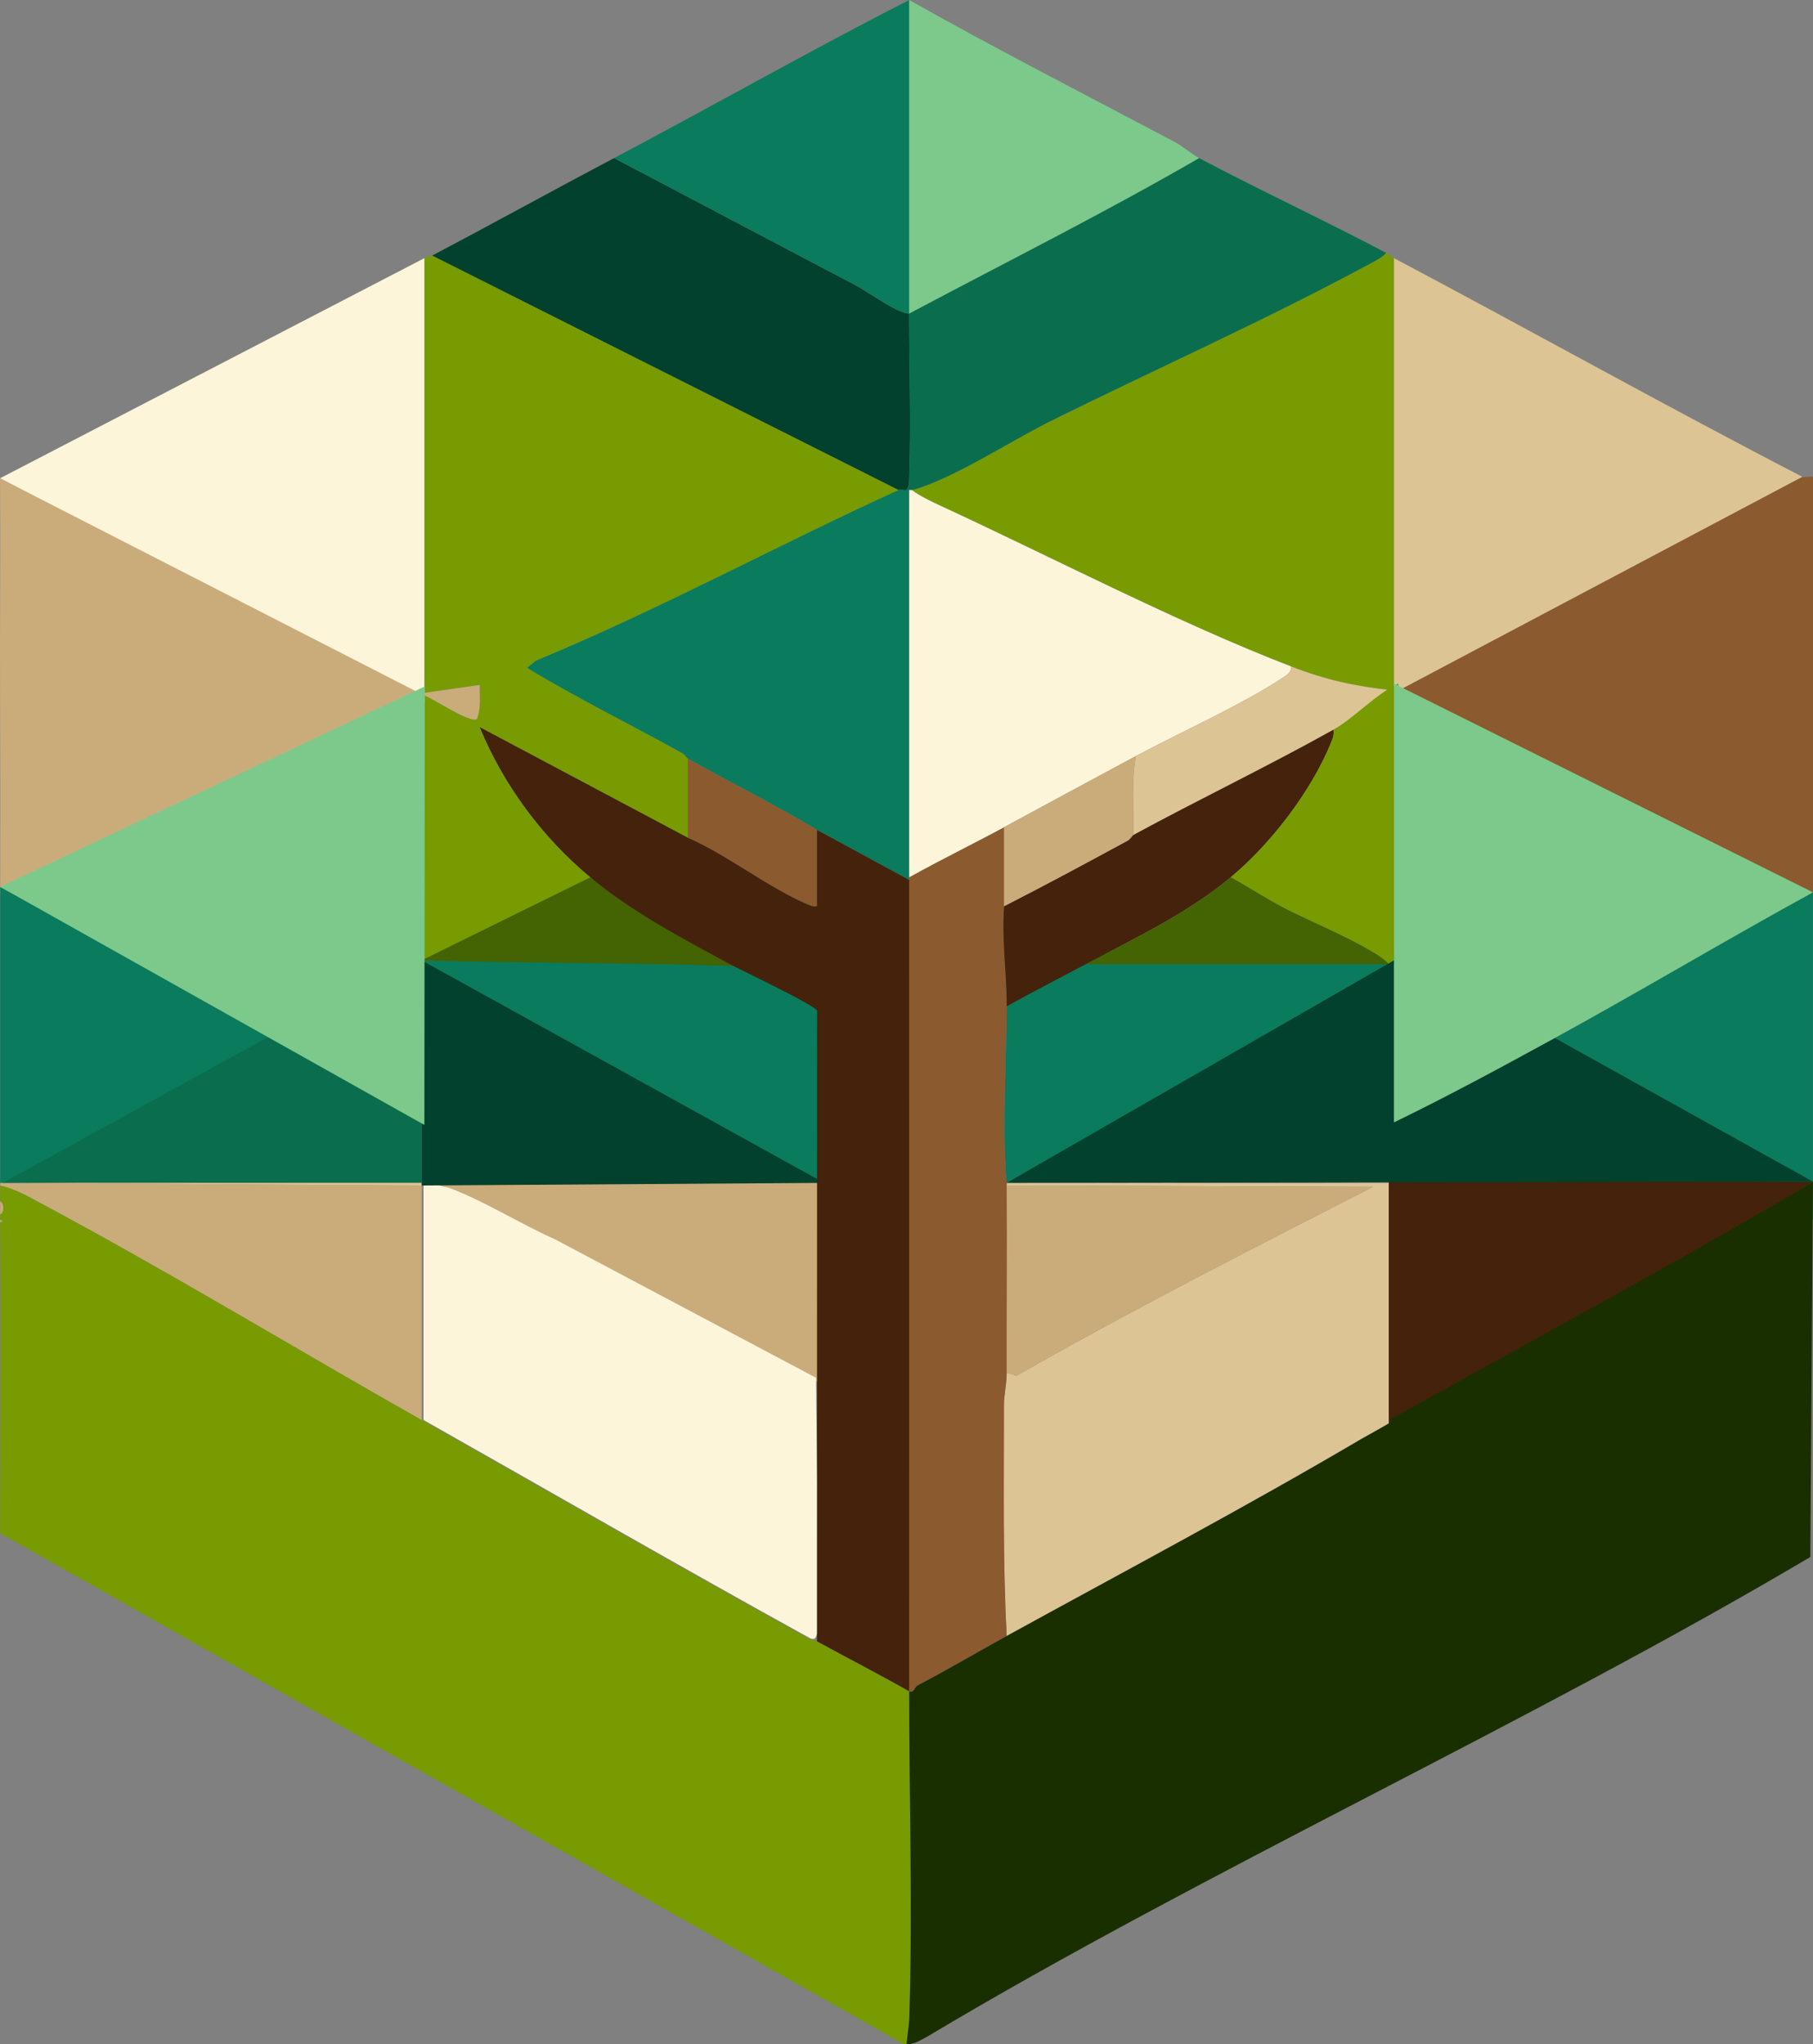 <?xml version="1.0" encoding="UTF-8"?>
<svg id="Warstwa_1" xmlns="http://www.w3.org/2000/svg" baseProfile="tiny-ps" version="1.2" viewBox="0 0 688.07 776">
<rect x="0" y="0" width="688.07" height="776" fill="#808080" stroke="none"/>
<title>harmonyhaul.com</title>
  <!-- Generator: Adobe Illustrator 29.2.1, SVG Export Plug-In . SVG Version: 2.1.0 Build 116)  -->
  <polygon points="161.06 448.01 310.41 448 310.41 524.63 161.06 448.01" fill="#caac7a"/>
  <path d="M160.06,539c48.93,27.65,97.8,55.91,147,83,1.45.8,2.65.81,3,1,11.62,6.39,23.47,12.43,35,19-.02,40.82,1.32,82.88.05,123.54-.1,3.23-.8,7.16-1.05,10.46-.33,0-.67,0-1,0L.06,582c.05-39.48.31-78.73,0-118l.98-.5-.98-.5c0-.67,0-1.33,0-2,1.58-.66,1.58-4.34,0-5,0-2,0-4,0-6,5.32,1.04,10.86,4.25,15.67,6.83,48.76,26.09,96.19,54.97,144.33,82.17Z" fill="#779b00"/>
  <path d="M164.06,97l177,89c-45.64,20.78-90.89,45.46-137.7,64.8l-3.28,2.7c19.1,11.61,39.2,21.45,58.72,32.3,1.24.69,1.94,2.02,2.26,2.2v30l-79-41.99c9.14,22.04,23.68,41.73,42,56.99l-63,33h-1c-.21-34.01-.22-68.08,1-102,3.51,1.18,17.32,10.67,19.92,8.92,1.69-4.12.98-8.6,1.08-12.92l-21,3c0-.33,0-.67,0-1-.04-2.2.75-5.63-1-7,.01-48.97,0-97.86,0-147v-1c0-1.67,0-3.33,0-5v-3l1-1c1.32-.7,2.55-.76,3-1Z" fill="#779b00"/>
  <path d="M529.06,98v164c-.33-.04-.67.04-1,0-14.15-1.6-24.56-3.81-38-9-43.16-16.66-90.11-41.13-132.68-60.82-3.81-1.76-7.95-3.68-11.32-6.18,14.13-3.42,37.55-18.63,51.79-25.71,40.07-19.92,82.68-38.86,122.56-60.44,2.02-1.09,4.1-2.09,5.65-3.85,1.23.65,2.17,1.56,3,2Z" fill="#779b00"/>
  <path d="M161.06,98c0,49.14.01,119.6,0,168.57L0,181.55l161.05-83.55Z" fill="#fcf5da"/>
  <path d="M529.06,98c51.12,27.07,104.01,56.63,155,83l-153,81c-.49-.15-1.36.08-2,0V98Z" fill="#ddc494"/>
  <path d="M684.06,181c.64.33,2.95-.26,4.01,0-.01,52.99,0,106.02,0,159.01h-1c-43.57-21.13-86.85-42.86-130.36-64.14-6.96-3.4-19.42-11.93-25.64-13.86l153-81Z" fill="#8b5a2f"/>
  <path d="M159.06,263L.06,340c.08-25.5.05-51.07-.04-76.46-.1-27.33.2-54.66-.01-81.99l159.05,81.45Z" fill="#caac7a"/>
  <path d="M345.06,119c0,20.29.75,41.35.04,61.55-.07,1.9.1,3.79-1.04,5.45-.88.15-2.46-.25-3,0l-177-89c22.83-12.05,45.97-24.83,69-37l92.02,48.48c4.45,2.35,15.92,10.74,19.98,10.52Z" fill="#01412d"/>
  <path d="M526.06,96c-1.55,1.76-3.63,2.76-5.65,3.85-39.88,21.58-82.49,40.51-122.56,60.44-14.24,7.08-37.66,22.29-51.79,25.71-.31.08-.68-.06-1,0s-.68-.06-1,0c1.14-1.66.97-3.55,1.04-5.45.71-20.2-.05-41.26-.04-61.55,36.71-19.53,74.03-38.16,110-59,23.29,12.33,47.6,23.6,71,36Z" fill="#0a6e4e"/>
  <path d="M345.06,119c-4.06.22-15.52-8.18-19.98-10.52l-92.02-48.48c37.43-19.77,74.29-40.74,112-60-.01,39.65.01,79.35,0,119Z" fill="#0a7b5c"/>
  <path d="M455.06,60c-35.97,20.84-73.29,39.47-110,59,.01-39.65-.01-79.35,0-119,33.14,18.69,67.03,36.04,100.67,53.83,3.05,1.61,6.79,4.83,9.33,6.17Z" fill="#7dc98b"/>
  <path d="M.06,450v-113.37c29.09,16.28,76.27,39.45,105.59,55.37L.06,450Z" fill="#0a7b5c"/>
  <path d="M688.06,463l-98-69c32.23-17.64,65.59-37.58,98-55.3v124.3Z" fill="#0a7b5c"/>
  <path d="M.06,461c-.02-1.67,0-3.33,0-5,1.58.66,1.58,4.34,0,5Z" fill="#caac7a"/>
  <path d="M3.06,449l157,1v89c-48.14-27.2-95.56-56.08-144.33-82.17-4.82-2.58-10.36-5.79-15.67-6.83,0-.33,0-.67,0-1h3Z" fill="#caac7a"/>
  <path d="M161.06,98l-1,1" fill="#caac7a"/>
  <path d="M.06,464c0-.33,0-.67,0-1l.98.5-.98.5Z" fill="#caac7a"/>
  <path d="M165.73,449c1.25,1.64,3.38,1.38,5,2,13.82,5.25,26.52,13.49,40.02,19.48l98.98,52.52c.19,31.84,1,64,1,96-1.2,1.44-.6,3.66-3,3-49.2-27.09-98.07-55.35-147-83v-90c1.67,0,3.33,0,5,0Z" fill="#fcf5da"/>
  <path d="M385.06,449c47.65,0,95.36.24,143,0,1.36,20.22,1.29,40.69,1,61-1.68,1.09-.97,4.11-1,6-.1,7-.46,14.15,1,21-.4.2-.87.57-1,1s.26,1.26-.2,1.76c-.54.58-9.33,5.36-11.13,6.41-44.13,25.99-89.84,50.2-134.67,74.83-1.54-29.11-1-58.35-1.05-87.55,0-4,1.06-7.96,1.05-12.45l3.7,1.23c44.33-25.32,89.89-48.47,135.31-71.73l-139.01-.5c0-.33.03-.67,0-1h3Z" fill="#ddc494"/>
  <path d="M381.06,314v30c-.97,12.64,1.02,25.55,1,38-.04,22.48-1.84,44.66,0,67,.03.33,0,.67,0,1,.22,23.23-.05,47.8,0,71,0,4.49-1.05,8.45-1.05,12.45.05,29.19-.49,58.44,1.05,87.55-11.26,6.19-22.35,12.77-33.74,18.71-1.46.76-1.16,2.89-3.26,2.29.04-102.65,0-205.35,0-308v-1c11.83-6.6,24.09-12.57,36-19Z" fill="#8b5a2f"/>
  <path d="M527.06,446.7c51.74-.26,109.03,1.85,161,1.85l-161,97.43v-99.28Z" fill="#44220b"/>
  <path d="M344.06,186c.32-.06.68.06,1,0v148l-35-19c-16.01-9.55-32.83-18.02-49-27-.31-.17-1.01-1.51-2.26-2.2-19.52-10.85-39.62-20.69-58.72-32.3l3.28-2.7c46.81-19.34,92.06-44.02,137.7-64.8.54-.25,2.12.15,3,0Z" fill="#0a7b5c"/>
  <polygon points="310.87 364.52 310.87 449.01 160.03 364.52 310.87 364.52" fill="#0a7b5c"/>
  <path d="M281.28,366.78c-35.24-1.34-85.94-1.2-121.25-2.25l64.03-31.52,57.22,33.78Z" fill="#446302"/>
  <path d="M310.06,315v29c-1.42.27-2.47-.25-3.72-.78-14.59-6.19-30.36-18.68-45.28-25.22v-30c16.17,8.98,32.99,17.45,49,27Z" fill="#8b5a2f"/>
  <path d="M161.06,263l21-3c-.09,4.32.61,8.8-1.08,12.92-2.6,1.75-16.41-7.74-19.92-8.92.01-.33,0-.67,0-1Z" fill="#caac7a"/>
  <path d="M160.06,108v-1,1Z" fill="#caac7a"/>
  <path d="M160.06,102v-1,1Z" fill="#caac7a"/>
  <path d="M490.06,253c-.03,2.05-1.13,2.81-2.65,3.85-14.9,10.1-39.62,21.19-56.35,30.15s-33.34,18-50,27c-11.91,6.43-24.17,12.4-36,19v-147c.32-.06.69.08,1,0,3.38,2.49,7.51,4.41,11.32,6.18,42.57,19.69,89.52,44.16,132.68,60.82Z" fill="#fcf5da"/>
  <path d="M528.06,262c.09.64-.13,1.43,0,2-7.77,3.51-14.62,8.88-22,13-24.94,13.93-50.93,26.4-76,40,.23-10-.73-20.12,1-30,16.72-8.97,41.45-20.06,56.35-30.15,1.53-1.03,2.63-1.8,2.65-3.85,13.44,5.19,23.85,7.4,38,9Z" fill="#ddc494"/>
  <polygon points="1.06 449 103.58 392.63 160.04 422.41 160.06 449 1.06 449" fill="#0a6e4e"/>
  <path d="M160.06,449v1l-157-1c52.32,0,104.68,0,157,0Z" fill="#ddc494"/>
  <path d="M382.06,449c-1.84-22.34-.04-44.52,0-67,9.88-5.54,22.33-14.58,32.33-19.89h121.55l-153.89,86.89Z" fill="#0a7b5c"/>
  <path d="M382.06,450l139.01.5c-45.42,23.27-90.98,46.41-135.31,71.73l-3.7-1.23c-.05-23.2.22-47.77,0-71Z" fill="#caac7a"/>
  <path d="M506.06,277c.33,2.04-.37,3.56-1.12,5.37-7.51,18.21-22.78,38.07-37.88,50.63-16.44,13.67-36.22,23.05-55,33-10,5.3-20.12,10.46-30,16,.02-12.45-1.97-25.36-1-38,15.7-8,31.25-16.4,46.74-24.8,1.25-.68,1.96-2.03,2.26-2.2,25.07-13.6,51.06-26.07,76-40Z" fill="#44220b"/>
  <path d="M430.06,317c-.3.16-1.01,1.52-2.26,2.2-15.5,8.41-31.04,16.8-46.74,24.8v-30c16.66-9,33.31-18.05,50-27-1.73,9.88-.77,20-1,30Z" fill="#caac7a"/>
  <path d="M529.06,367h-1c-.35-.32-.69-.64-1-1-5.44-6.3-31.01-16.67-40.02-21.48-6.75-3.6-13.28-7.83-19.98-11.52,15.1-12.56,30.37-32.42,37.88-50.63.75-1.81,1.45-3.33,1.12-5.37,7.38-4.12,16.76-14,24.53-17.51,5.05,21.59-1.57,82.04-1.53,107.51Z" fill="#779b00"/>
  <polygon points="160.03 364.52 312.76 449 160.06 450 160.03 364.52" fill="#01412d"/>
  <path d="M467.06,333c6.7,3.69,13.23,7.92,19.98,11.52,9.01,4.81,34.58,15.18,40.02,21.48h-115c18.78-9.95,38.56-19.33,55-33Z" fill="#446302"/>
  <path d="M382.06,449l147.01-84.48c.04,19.65-.04,41.82,0,61.47,20.59-10,40.89-20.99,60.99-32l98,54.56-306,.44Z" fill="#01412d"/>
  <path d="M687.06,591c-105.49,62.56-230.04,119.22-335.33,182.17-2.56,1.29-4.61,2.82-7.67,2.83.25-3.3.95-7.23,1.05-10.46,1.28-40.66-.06-82.72-.05-123.54,2.1.6,1.79-1.52,3.26-2.29,11.4-5.94,22.48-12.53,33.74-18.71,44.83-24.63,90.55-48.84,134.67-74.83,1.79-1.06,10.59-5.83,11.13-6.41.46-.5.08-1.33.2-1.76h1c49.08-27.41,110.52-60.51,159-89.44l-1,142.44Z" fill="#1a2f00"/>
  <path d="M310.1,383.67c-.47-1.96-28.94-15.45-33.04-17.67-17.83-9.63-37.22-19.85-53-33-18.32-15.26-32.86-34.95-42-56.99l79,41.99c14.93,6.53,30.69,19.03,45.28,25.22,1.25.53,2.29,1.05,3.71.78v-29s35.01,19,35.01,19c0,102.65.04,205.35,0,308-11.53-6.57-23.38-12.61-35-19l.04-239.33Z" fill="#44220b"/>
  <polygon points="161.06 427 .05 336.63 161.21 260.56 161.06 427" fill="#7dc98b"/>
  <path d="M688.06,338.7c-32.41,17.72-65.77,37.65-98,55.3-20.11,11.01-40.4,21.99-60.99,32v-166.5s158.99,79.21,158.99,79.21Z" fill="#7dc98b"/>
</svg>